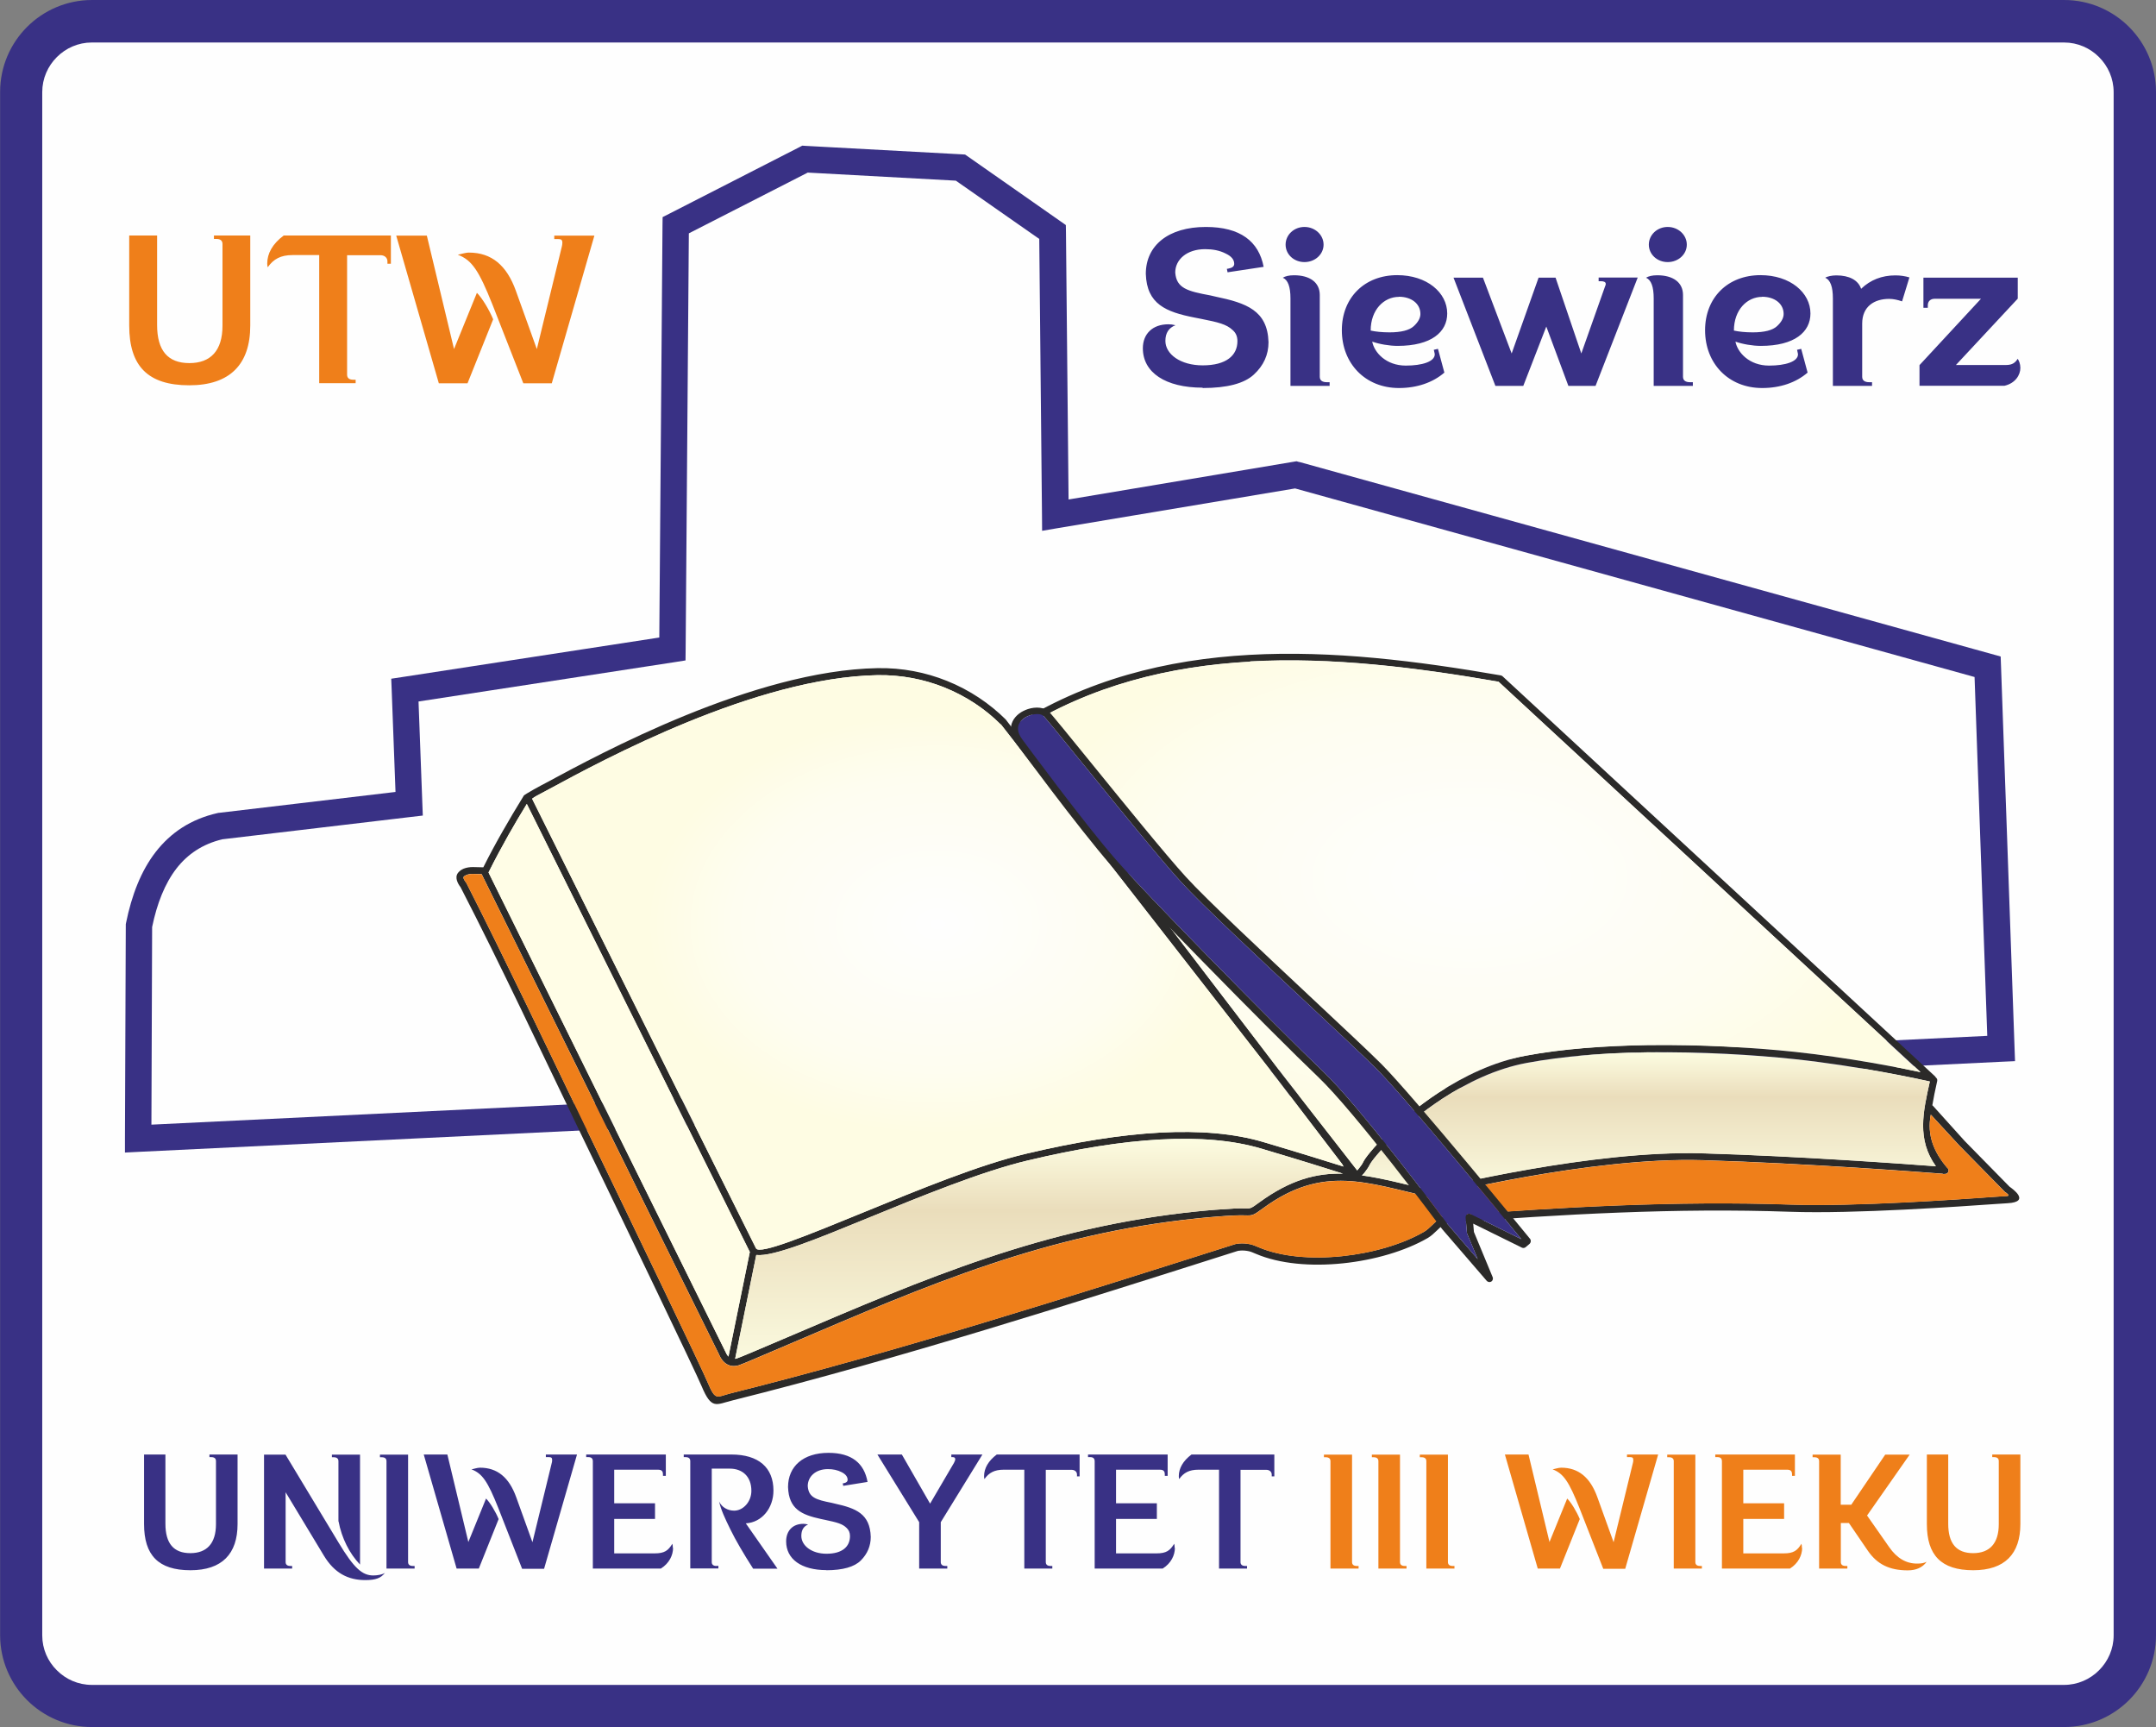 <?xml version="1.0" encoding="UTF-8"?>
<!DOCTYPE svg PUBLIC "-//W3C//DTD SVG 1.1//EN" "http://www.w3.org/Graphics/SVG/1.1/DTD/svg11.dtd">
<!-- Creator: CorelDRAW X6 -->
<svg xmlns="http://www.w3.org/2000/svg" xml:space="preserve" width="152.435mm" height="122.081mm" version="1.1" style="shape-rendering:geometricPrecision; text-rendering:geometricPrecision; image-rendering:optimizeQuality; fill-rule:evenodd; clip-rule:evenodd"
viewBox="0 0 18169 14551"
 xmlns:xlink="http://www.w3.org/1999/xlink">
 <rect x="0" y="0" width="18169" height="14551" fill="#808080" stroke="none"/>
 <defs>
  <style type="text/css">
   <![CDATA[
    .fil10 {fill:#393185}
    .fil8 {fill:#EF7F1A}
    .fil6 {fill:#FFFDE6}
    .fil3 {fill:#2B2A29;fill-rule:nonzero}
    .fil0 {fill:#393185;fill-rule:nonzero}
    .fil2 {fill:#EF7F1A;fill-rule:nonzero}
    .fil1 {fill:#FEFEFE;fill-rule:nonzero}
    .fil9 {fill:url(#id0)}
    .fil4 {fill:url(#id1)}
    .fil5 {fill:url(#id2)}
    .fil7 {fill:url(#id3)}
   ]]>
  </style>
  <linearGradient id="id0" gradientUnits="userSpaceOnUse" x1="8756.19" y1="9583.24" x2="8756.19" y2="11448.8">
   <stop offset="0" style="stop-color:#FDFDE2"/>
   <stop offset="0.329" style="stop-color:#EADDBB"/>
   <stop offset="1" style="stop-color:#FAF9DE"/>
  </linearGradient>
  <linearGradient id="id1" gradientUnits="userSpaceOnUse" xlink:href="#id0" x1="13894.9" y1="8859.36" x2="13894.9" y2="10025.3">
  </linearGradient>
  <radialGradient id="id2" gradientUnits="objectBoundingBox" cx="50%" cy="43%" r="50%" fx="50%" fy="43%">
   <stop offset="0" style="stop-color:#FEFEFE"/>
   <stop offset="0.702" style="stop-color:#FEFDF0"/>
   <stop offset="1" style="stop-color:#FEFCE3"/>
  </radialGradient>
  <radialGradient id="id3" gradientUnits="objectBoundingBox" xlink:href="#id2" cx="50%" cy="43%" r="36%" fx="50%" fy="43%">
  </radialGradient>
 </defs>
 <g id="Layer_x0020_1">
  <path class="fil0" d="M775 0l16620 0c213,0 407,87 547,227 140,140 227,334 227,547l0 13002c0,213 -87,407 -227,547 -140,140 -334,227 -547,227l-16620 0c-213,0 -407,-87 -547,-227 -140,-140 -227,-334 -227,-547l0 -13002c0,-213 87,-407 227,-547 140,-140 334,-227 547,-227z"/>
  <path class="fil1" d="M17394 358l-16620 0c-115,0 -219,47 -295,123 -76,76 -123,180 -123,295l0 13002c0,115 47,219 123,294 76,76 180,123 295,123l16620 0c115,0 219,-47 295,-123 76,-76 123,-180 123,-294l0 -13002c0,-115 -47,-219 -123,-295 -76,-76 -180,-123 -295,-123z"/>
  <g id="_1457405472">
   <path class="fil0" d="M1395 12254l-181 0 0 586c0,262 120,389 391,389 266,0 397,-138 397,-389l0 -586 -237 0 0 22 15 0c26,0 40,11 40,33l0 532c0,163 -78,244 -216,244 -141,0 -210,-82 -210,-248l0 -584zm830 961l237 0 0 -22 -15 0c-26,0 -40,-11 -40,-33l0 -588 323 535c88,145 202,205 348,205 89,0 132,-17 166,-61 -22,15 -64,22 -98,22 -93,0 -163,-61 -293,-277l-447 -741 -181 0 0 961zm628 -398c26,141 93,273 181,364l0 -926 -237 0 0 22 15 0c26,0 40,11 40,33l0 507zm404 398l237 0 0 -22 -15 0c-26,0 -40,-11 -40,-33l0 -905 -237 0 0 22 15 0c26,0 40,11 40,33l0 905zm690 -223l-177 -738 -199 0 277 961 187 0 167 -417c-26,-63 -71,-138 -106,-173l-149 366zm915 -738l-262 0 0 22 25 0c21,0 28,6 28,24 0,10 -1,17 -3,24l-163 669 -137 -380c-60,-166 -159,-248 -305,-248 -24,0 -61,13 -72,14 92,35 137,102 226,325l201 513 185 0 277 -961zm808 787c0,-15 -1,-26 -4,-35 -35,57 -65,81 -150,81l-340 0 0 -290 344 0 0 -132 -344 0 0 -283 369 0c33,0 42,14 42,42l0 10 24 0 0 -180 -671 0 0 22 18 0c25,0 38,11 38,35l0 904 573 0c72,-45 103,-114 103,-174zm368 152c-26,0 -40,-11 -40,-33l0 -787 153 0c102,0 181,63 181,187 0,93 -70,167 -145,167 -54,0 -104,-28 -127,-77 15,67 47,138 96,237 43,88 107,198 191,329l205 0 -267 -382c138,-8 233,-131 233,-276 0,-194 -125,-304 -355,-304l-401 0 0 22 15 0c26,0 40,11 40,33l0 905 237 0 0 -22 -15 0zm925 36c139,0 237,-28 291,-82 56,-56 84,-123 84,-199 -6,-195 -125,-241 -301,-280l-29 -7c-132,-26 -194,-45 -201,-141 0,-79 65,-143 170,-143 43,0 82,8 116,26 33,17 50,38 50,64 0,15 -11,25 -33,29l-8 1 4 21 205 -33c-28,-156 -132,-245 -329,-245 -213,0 -341,114 -341,288 6,187 116,234 276,269l38 8c99,21 145,33 180,68 18,17 28,39 28,68 0,88 -63,149 -198,149 -127,0 -212,-70 -212,-150 0,-49 19,-81 57,-96 -15,-4 -28,-6 -40,-6 -91,0 -145,60 -145,148 0,149 128,242 340,242l0 0zm1087 -935c0,7 -4,18 -11,31l-201 343 -238 -414 -206 0 352 570 0 391 237 0 0 -22 -15 0c-26,0 -40,-11 -40,-33l0 -336 351 -570 -262 0 0 22 11 0c15,0 22,6 22,18zm581 921l237 0 0 -22 -15 0c-26,0 -40,-11 -40,-33l0 -777 217 0c28,0 46,17 46,40l0 15 22 0 0 -184 -698 0c-72,54 -107,117 -107,182 0,10 1,18 3,25 38,-54 85,-79 162,-79l174 0 0 833zm1268 -174c0,-15 -1,-26 -4,-35 -35,57 -65,81 -150,81l-340 0 0 -290 344 0 0 -132 -344 0 0 -283 369 0c33,0 42,14 42,42l0 10 24 0 0 -180 -671 0 0 22 18 0c25,0 38,11 38,35l0 904 573 0c72,-45 103,-114 103,-174zm373 174l237 0 0 -22 -15 0c-26,0 -40,-11 -40,-33l0 -777 217 0c28,0 46,17 46,40l0 15 22 0 0 -184 -698 0c-72,54 -107,117 -107,182 0,10 1,18 3,25 38,-54 85,-79 162,-79l174 0 0 833z"/>
   <path class="fil2" d="M11212 13215l237 0 0 -22 -15 0c-26,0 -40,-11 -40,-33l0 -905 -237 0 0 22 15 0c26,0 40,11 40,33l0 905zm404 0l237 0 0 -22 -15 0c-26,0 -40,-11 -40,-33l0 -905 -237 0 0 22 15 0c26,0 40,11 40,33l0 905zm404 0l237 0 0 -22 -15 0c-26,0 -40,-11 -40,-33l0 -905 -237 0 0 22 15 0c26,0 40,11 40,33l0 905zm1038 -223l-177 -738 -199 0 277 961 187 0 167 -417c-26,-63 -71,-138 -106,-173l-149 366zm915 -738l-262 0 0 22 25 0c21,0 28,6 28,24 0,10 -1,17 -3,24l-163 669 -137 -380c-60,-166 -159,-248 -305,-248 -24,0 -61,13 -72,14 92,35 137,102 226,325l201 513 185 0 277 -961zm132 961l237 0 0 -22 -15 0c-26,0 -40,-11 -40,-33l0 -905 -237 0 0 22 15 0c26,0 40,11 40,33l0 905zm1080 -174c0,-15 -1,-26 -4,-35 -35,57 -65,81 -150,81l-340 0 0 -290 344 0 0 -132 -344 0 0 -283 369 0c33,0 42,14 42,42l0 10 24 0 0 -180 -671 0 0 22 18 0c25,0 38,11 38,35l0 904 573 0c72,-45 103,-114 103,-174zm146 174l237 0 0 -22 -15 0c-26,0 -40,-11 -40,-33l0 -329 68 0 162 237c77,110 178,162 334,162 71,0 124,-24 159,-72 -24,11 -43,15 -81,15 -92,0 -170,-46 -234,-138l-187 -267 359 -513 -206 0 -286 422 -89 0 0 -422 -237 0 0 22 15 0c26,0 40,11 40,33l0 905zm1088 -961l-181 0 0 586c0,262 120,389 391,389 266,0 397,-138 397,-389l0 -586 -237 0 0 22 15 0c26,0 40,11 40,33l0 532c0,163 -78,244 -216,244 -141,0 -210,-82 -210,-248l0 -584z"/>
  </g>
  <path class="fil0" d="M10134 3269c207,0 351,-38 432,-113 83,-76 124,-168 124,-273 -8,-267 -186,-330 -446,-384l-43 -10c-196,-36 -287,-61 -297,-193 0,-109 97,-197 252,-197 64,0 122,11 171,36 50,23 74,52 74,88 0,21 -17,34 -50,40l-12 2 6 29 304 -46c-41,-214 -196,-336 -487,-336 -316,0 -506,156 -506,395 8,256 171,321 409,368l56 11c147,29 215,46 266,94 27,23 41,53 41,94 0,120 -93,204 -293,204 -188,0 -314,-95 -314,-206 0,-67 29,-111 85,-132 -23,-6 -41,-8 -60,-8 -134,0 -215,82 -215,202 0,204 190,332 504,332l0 0zm700 -1208c0,82 70,147 159,147 89,0 161,-65 161,-147 0,-82 -72,-149 -161,-149 -89,0 -159,67 -159,149zm-23 279c43,19 64,76 64,174l0 737 330 0 0 -31 -23 0c-39,0 -60,-15 -60,-46l0 -689c0,-107 -85,-166 -217,-166 -43,0 -74,8 -95,21zm979 929c151,0 285,-46 382,-130l-54 -200 -35 8 4 17c2,10 4,17 4,21 0,61 -105,95 -244,95 -167,0 -266,-111 -283,-202 58,21 145,36 213,36 287,0 419,-118 419,-273 0,-176 -171,-323 -421,-323 -275,0 -467,189 -467,464 0,281 198,487 481,487zm-2 -769c107,0 182,59 182,145 0,34 -19,69 -56,103 -37,34 -105,52 -204,52 -64,0 -118,-6 -159,-15 0,-176 112,-284 238,-284l0 0zm2014 -162l-330 0 0 31 19 0c27,0 41,8 41,23 0,6 -2,13 -6,21l-200 565 -217 -639 -143 0 -227 639 -242 -639 -248 0 353 912 235 0 194 -500 186 500 229 0 355 -912zm93 -277c0,82 70,147 159,147 89,0 161,-65 161,-147 0,-82 -72,-149 -161,-149 -89,0 -159,67 -159,149zm-23 279c43,19 64,76 64,174l0 737 330 0 0 -31 -23 0c-39,0 -60,-15 -60,-46l0 -689c0,-107 -85,-166 -217,-166 -43,0 -74,8 -95,21zm979 929c151,0 285,-46 382,-130l-54 -200 -35 8 4 17c2,10 4,17 4,21 0,61 -105,95 -244,95 -167,0 -266,-111 -283,-202 58,21 145,36 213,36 287,0 419,-118 419,-273 0,-176 -171,-323 -421,-323 -275,0 -467,189 -467,464 0,281 198,487 481,487zm-2 -769c107,0 182,59 182,145 0,34 -19,69 -56,103 -37,34 -105,52 -204,52 -64,0 -118,-6 -159,-15 0,-176 112,-284 238,-284l0 0zm533 -160c43,19 64,76 64,174l0 737 330 0 0 -31 -23 0c-39,0 -60,-15 -60,-46l0 -448c0,-145 103,-208 227,-208 35,0 72,8 109,21l62 -202c-37,-11 -76,-17 -118,-17 -114,0 -211,38 -289,113 -25,-74 -101,-113 -209,-113 -35,0 -78,8 -95,21zm793 910l717 0c91,-21 134,-90 134,-151 0,-32 -12,-63 -23,-76 -19,32 -45,52 -97,52l-423 0 521 -559 0 -177 -795 0 0 254 37 0 0 -21c0,-36 25,-55 58,-55l390 0 -518 559 0 176z"/>
  <path class="fil0" d="M10950 3892l5831 1617 79 22 3 82 114 3216 4 111 -111 5 -15699 759 -118 6 0 -118 7 -1794 0 -11 2 -11c48,-236 127,-439 249,-597 127,-164 297,-278 522,-329l8 -2 4 0 1488 -176 -32 -854 -4 -100 99 -15 2160 -332 27 -3474 1 -68 61 -31 1089 -557 27 -14 30 2 1310 71 32 2 26 18 776 543 47 33 1 58 22 2254 1897 -318 24 -4 24 7zm5691 1812l-5727 -1589 -2003 335 -129 22 -1 -132 -23 -2327 -703 -491 -1248 -68 -1002 512 -27 3502 -1 96 -95 15 -2155 331 32 857 4 104 -103 12 -1587 188c-166,40 -292,125 -386,246 -98,127 -164,295 -205,493l-6 1665 15471 -748 -107 -3023z"/>
  <path class="fil2" d="M1323 1984l-234 0 0 759c0,339 155,503 506,503 344,0 514,-178 514,-503l0 -759 -306 0 0 29 20 0c34,0 52,14 52,43l0 688c0,211 -101,315 -279,315 -182,0 -272,-106 -272,-321l0 -755zm1368 1244l306 0 0 -29 -20 0c-34,0 -52,-14 -52,-43l0 -1006 281 0c36,0 59,22 59,52l0 20 29 0 0 -238 -903 0c-94,70 -139,151 -139,236 0,13 2,23 4,32 49,-70 110,-103 209,-103l225 0 0 1078zm1135 -288l-229 -955 -258 0 359 1244 242 0 216 -539c-34,-81 -92,-178 -137,-223l-193 474zm1184 -955l-339 0 0 29 32 0c27,0 36,7 36,31 0,13 -2,22 -4,31l-211 865 -177 -492c-77,-214 -205,-321 -395,-321 -31,0 -79,16 -94,18 119,45 177,132 292,420l260 663 240 0 359 -1244z"/>
  <path class="fil3" d="M8433 6103c-129,-129 -291,-238 -476,-312 -170,-68 -360,-106 -562,-103 -1029,19 -2315,715 -2767,960 -41,22 -76,41 -103,55 -16,8 -29,17 -38,24 -1,1 -2,1 -3,2l1887 3788c28,57 432,-109 923,-310 446,-183 962,-395 1353,-487 417,-99 794,-160 1128,-178 335,-18 627,7 873,80 310,92 544,165 674,206 -5,-8 -8,-15 -10,-19l-549 -719 -2328 -2987zm-4022 603c8,-14 163,-97 189,-110 455,-246 1750,-948 2794,-967 211,-4 408,36 585,107 193,77 362,192 497,326l0 0c1,1 2,2 2,3l47 61c1,-2 3,-3 5,-4 1,-1 1,-1 2,-1l0 0c619,-397 1299,-565 1999,-604 699,-39 1417,52 2116,173 7,1 13,5 17,9l3641 3367c4,3 6,7 8,11 10,7 15,19 12,31 -17,76 -31,143 -41,204 3,2 5,3 7,6l0 0 266 295 0 0 378 385c22,15 182,128 -17,139 -14,1 -46,3 -92,6 -303,21 -1198,85 -1739,66 -963,-34 -1925,21 -2884,94 -30,2 -61,32 -92,62 -25,24 -50,48 -79,65 -380,220 -1048,305 -1449,133 -22,-9 -39,-17 -56,-21 -56,-13 -97,-3 -97,-3l0 0c-1382,439 -2851,908 -4256,1259 -141,35 -177,81 -261,-119 -57,-135 -605,-1273 -1043,-2179 -326,-676 -645,-1358 -989,-2026 -9,-11 -47,-63 -30,-105 9,-22 30,-39 55,-50 24,-10 55,-15 83,-14l84 2c52,-104 106,-204 162,-302 58,-102 117,-201 177,-298zm28 68c-52,84 -103,171 -153,259 -57,101 -113,205 -168,315l-1 2c1,3 3,6 5,11l1992 4028c1,1 1,3 2,4 2,4 9,22 23,36l180 -882c-1,-1 -1,-2 -2,-3l-1877 -3770zm1934 3800l-178 874c4,-1 8,-2 13,-3 26,-8 193,-79 425,-178 1173,-501 2166,-929 3455,-1061 57,-6 108,-10 155,-14 56,-4 108,-7 153,-10 45,-2 75,-2 97,-1 46,1 48,1 119,-51 262,-191 481,-248 706,-242 -125,-40 -365,-115 -688,-211 -239,-71 -525,-95 -853,-77 -330,18 -703,78 -1117,177 -387,92 -900,302 -1344,484 -432,177 -800,328 -942,312zm5104 -672c189,26 383,81 572,123 102,-25 1367,-336 2298,-309 812,24 1700,89 1967,109 -162,-226 -108,-458 -51,-714 -94,-21 -598,-131 -1141,-189 -338,-36 -785,-63 -1236,-57 -354,5 -710,31 -1020,89 -259,48 -503,167 -709,301 -347,227 -586,497 -616,561 -7,15 -25,42 -42,63l0 0 0 0c-7,9 -14,17 -22,23zm4935 -62c6,6 9,14 9,23 -1,16 -15,28 -32,27 -7,2 -15,1 -21,-2 -154,-12 -1137,-87 -2022,-114 -947,-28 -2248,299 -2288,309 -5,1 -10,2 -15,0 -518,-114 -889,-276 -1396,94 -88,64 -90,64 -156,62 -21,-1 -49,-1 -93,1 -42,2 -93,5 -151,10 -48,4 -100,8 -153,14 -1282,131 -2270,558 -3437,1057 -234,100 -402,172 -431,181 -112,34 -159,-72 -165,-88l-1991 -4027c-6,-12 -9,-18 -11,-23l-71 -2c-20,-1 -42,3 -59,10 -12,5 -20,11 -23,17 -5,14 23,48 23,48l0 0c1,2 2,3 3,5 341,672 663,1351 991,2030 438,907 987,2046 1044,2182 64,152 75,113 191,84 1404,-351 2871,-819 4252,-1257 1,-1 3,-1 4,-1 0,0 55,-13 125,3 22,5 42,14 66,24 384,164 1032,81 1396,-130 23,-13 46,-35 68,-56 39,-38 77,-75 129,-79 962,-73 1924,-127 2890,-94 537,19 1431,-44 1733,-66 44,-3 75,-5 93,-6 32,-2 -14,-32 -15,-32l0 0c-2,-1 -3,-2 -5,-4l-381 -388c-1,-1 -1,-1 -2,-2l-240 -260c-34,175 28,319 139,449zm-5877 -4266c-681,38 -1341,199 -1943,578l2223 2909 623 799c4,-4 9,-11 16,-19l0 0c15,-18 29,-39 34,-51 31,-68 280,-352 637,-586 212,-138 462,-260 730,-310 313,-59 673,-84 1030,-90 454,-6 904,21 1243,57 447,48 867,130 1057,171l-3556 -3289c-693,-120 -1404,-209 -2094,-171z"/>
  <path class="fil4" d="M11477 9903c189,26 383,81 572,123 102,-25 1367,-336 2298,-309 812,24 1700,89 1967,109 -162,-226 -108,-458 -51,-714 -94,-21 -598,-131 -1141,-189 -338,-36 -785,-63 -1236,-57 -354,5 -710,31 -1020,89 -259,48 -503,167 -709,301 -347,227 -586,497 -616,561 -7,15 -25,42 -42,63l0 0 0 0c-7,9 -14,17 -22,23z"/>
  <path class="fil5" d="M10534 5575c-681,38 -1341,199 -1943,578l2223 2909 623 799c4,-4 9,-11 16,-19l0 0c15,-18 29,-39 34,-51 31,-68 280,-352 637,-586 212,-138 462,-260 730,-310 313,-59 673,-84 1030,-90 454,-6 904,21 1243,57 447,48 867,130 1057,171l-3556 -3289c-693,-120 -1404,-209 -2094,-171z"/>
  <path class="fil6" d="M4439 6774c-52,84 -103,171 -153,259 -57,101 -113,205 -168,315l-1 2c1,3 3,6 5,11l1992 4028c1,1 1,3 2,4 2,4 9,22 23,36l180 -882c-1,-1 -1,-2 -2,-3l-1877 -3770z"/>
  <path class="fil7" d="M8433 6103c-129,-129 -291,-238 -476,-312 -170,-68 -360,-106 -562,-103 -1029,19 -2315,715 -2767,960 -41,22 -76,41 -103,55 -16,8 -29,17 -38,24 -1,1 -2,1 -3,2l1887 3788c28,57 432,-109 923,-310 446,-183 962,-395 1353,-487 417,-99 794,-160 1128,-178 335,-18 627,7 873,80 310,92 544,165 674,206 -5,-8 -8,-15 -10,-19l-549 -719 -2328 -2987z"/>
  <path class="fil8" d="M16412 9841c6,6 9,14 9,23 -1,16 -15,28 -32,27 -7,2 -15,1 -21,-2 -154,-12 -1137,-87 -2022,-114 -947,-28 -2248,299 -2288,309 -5,1 -10,2 -15,0 -518,-114 -889,-276 -1396,94 -88,64 -90,64 -156,62 -21,-1 -49,-1 -93,1 -42,2 -93,5 -151,10 -48,4 -100,8 -153,14 -1282,131 -2270,558 -3437,1057 -234,100 -402,172 -431,181 -112,34 -159,-72 -165,-88l-1991 -4027c-6,-12 -9,-18 -11,-23l-71 -2c-20,-1 -42,3 -59,10 -12,5 -20,11 -23,17 -5,14 23,48 23,48l0 0c1,2 2,3 3,5 341,672 663,1351 991,2030 438,907 987,2046 1044,2182 64,152 75,113 191,84 1404,-351 2871,-819 4252,-1257 1,-1 3,-1 4,-1 0,0 55,-13 125,3 22,5 42,14 66,24 384,164 1032,81 1396,-130 23,-13 46,-35 68,-56 39,-38 77,-75 129,-79 962,-73 1924,-127 2890,-94 537,19 1431,-44 1733,-66 44,-3 75,-5 93,-6 32,-2 -14,-32 -15,-32l0 0c-2,-1 -3,-2 -5,-4l-381 -388c-1,-1 -1,-1 -2,-2l-240 -260c-34,175 28,319 139,449z"/>
  <path class="fil9" d="M6373 10574l-178 874c4,-1 8,-2 13,-3 26,-8 193,-79 425,-178 1173,-501 2166,-929 3455,-1061 57,-6 108,-10 155,-14 56,-4 108,-7 153,-10 45,-2 75,-2 97,-1 46,1 48,1 119,-51 262,-191 481,-248 706,-242 -125,-40 -365,-115 -688,-211 -239,-71 -525,-95 -853,-77 -330,18 -703,78 -1117,177 -387,92 -900,302 -1344,484 -432,177 -800,328 -942,312z"/>
  <path class="fil3" d="M8840 5995c40,45 175,210 342,416 276,340 641,790 813,978 170,187 654,640 1063,1023 256,240 483,452 583,552 270,270 1250,1470 1253,1473 10,13 8,31 -4,42l-1 1 -32 27c-9,8 -22,9 -32,4l0 0 -410 -202 6 70 158 381c6,15 -1,33 -16,39 -12,5 -26,1 -34,-8l0 0 -375 -435c-1,-1 -2,-2 -3,-4 -34,-46 -732,-984 -1047,-1283 -175,-166 -589,-580 -975,-975 -331,-338 -643,-663 -768,-806 -271,-309 -793,-1019 -795,-1021l0 0 0 0c-55,-74 -57,-140 -32,-191 12,-25 32,-47 54,-64l0 0 0 0c22,-17 48,-29 74,-38 67,-22 142,-16 178,24zm296 453c-167,-206 -301,-371 -340,-414 -20,-22 -68,-23 -115,-8 -20,7 -40,16 -56,29l0 0c-16,12 -29,26 -37,43 -16,33 -13,77 26,130l0 0c5,7 524,711 792,1017 124,142 435,466 765,803 386,394 799,808 974,974 319,303 1020,1245 1054,1291l0 0 254 295 -88 -212c-2,-3 -3,-7 -3,-11l-11 -127 0 0c0,-5 0,-11 3,-16 7,-15 25,-21 40,-13l427 211c-158,-193 -978,-1193 -1222,-1436 -106,-106 -330,-315 -582,-551 -411,-384 -897,-839 -1067,-1026 -172,-189 -538,-640 -815,-981z"/>
  <path class="fil10" d="M9136 6448c-167,-206 -301,-371 -340,-414 -20,-22 -68,-23 -115,-8 -20,7 -40,16 -56,29l0 0c-16,12 -29,26 -37,43 -16,33 -13,77 26,130l0 0c5,7 524,711 792,1017 124,142 435,466 765,803 386,394 799,808 974,974 319,303 1020,1245 1054,1291l0 0 254 295 -88 -212c-2,-3 -3,-7 -3,-11l-11 -127 0 0c0,-5 0,-11 3,-16 7,-15 25,-21 40,-13l427 211c-158,-193 -978,-1193 -1222,-1436 -106,-106 -330,-315 -582,-551 -411,-384 -897,-839 -1067,-1026 -172,-189 -538,-640 -815,-981z"/>
 </g>
</svg>
